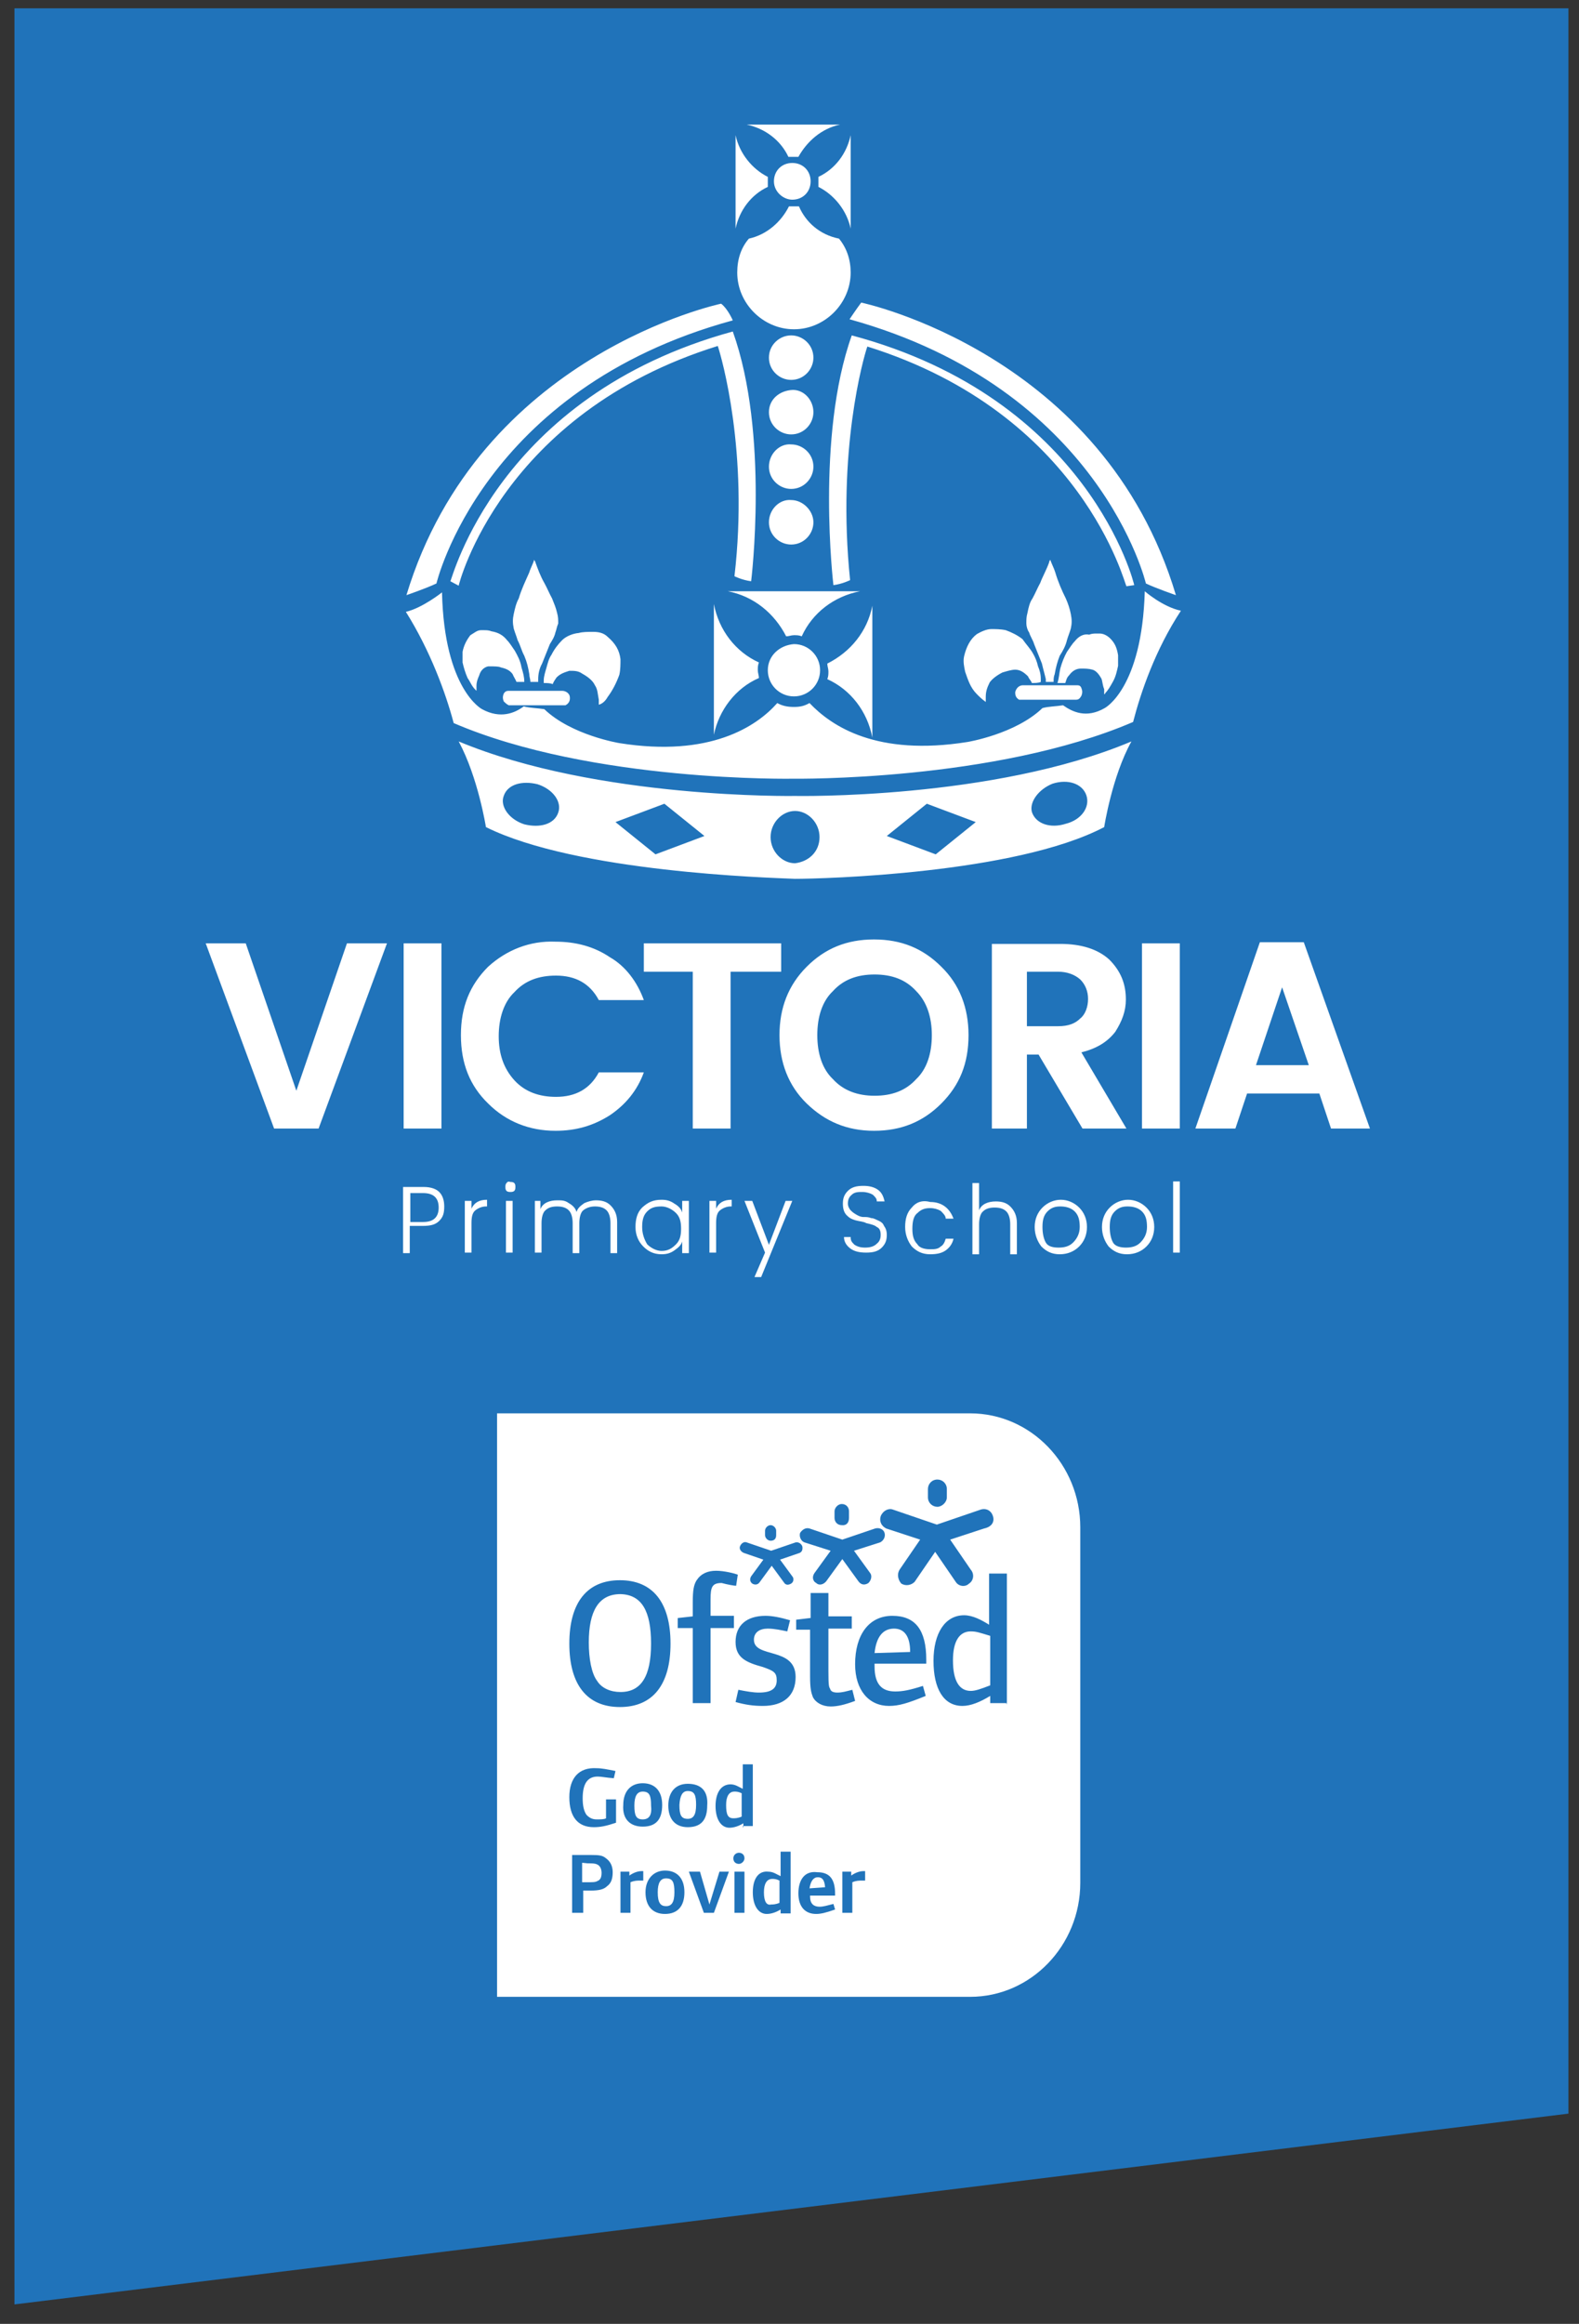 <?xml version="1.0" encoding="utf-8"?>
<!-- Generator: Adobe Illustrator 19.1.0, SVG Export Plug-In . SVG Version: 6.00 Build 0)  -->
<svg version="1.1" id="Layer_1" xmlns="http://www.w3.org/2000/svg" xmlns:xlink="http://www.w3.org/1999/xlink" x="0px" y="0px"
	 viewBox="-359 237.1 284 417.8" style="enable-background:new -359 237.1 284 417.8;" xml:space="preserve">
<rect x="-359" y="237.1" width="284" height="417.8" fill="#333333" stroke="none"/>
<style type="text/css">
	.st0{fill:#2073BA;}
	.st1{clip-path:url(#SVGID_2_);fill:#FFFFFF;}
	.st2{clip-path:url(#SVGID_4_);fill:#2073BA;}
	.st3{fill:#FFFFFF;}
</style>
<polygon class="st0" points="-356.4,238.6 -356.4,300 -356.4,590.1 -356.4,651.4 -76.9,617.1 -76.9,555.7 -76.9,300 -76.9,238.6 "/>
<g>
	<g>
		<g>
			<g>
				<defs>
					<rect id="SVGID_1_" x="-269.6" y="491.2" width="104.9" height="104.9"/>
				</defs>
				<clipPath id="SVGID_2_">
					<use xlink:href="#SVGID_1_"  style="overflow:visible;"/>
				</clipPath>
				<path class="st1" d="M-164.7,575.6c0,11.3-8.9,20.5-19.8,20.5h-85.1V491.2h85.1c10.9,0,19.8,9.2,19.8,20.5L-164.7,575.6
					L-164.7,575.6z"/>
			</g>
		</g>
	</g>
	<g>
		<g>
			<g>
				<defs>
					<rect id="SVGID_3_" x="-269.6" y="491.2" width="104.9" height="104.9"/>
				</defs>
				<clipPath id="SVGID_4_">
					<use xlink:href="#SVGID_3_"  style="overflow:visible;"/>
				</clipPath>
				<path class="st2" d="M-201.7,534.3c0.3-2.9,1.5-4.4,3.5-4.4c1.8,0,2.9,1.3,2.9,4.2L-201.7,534.3z M-199.1,543.8
					c1.8,0,3.4-0.5,6.6-1.8l-0.5-1.8c-2.5,0.8-3.7,1-5,1c-2.4,0-3.7-1.3-3.7-4.5v-0.5h9.3v-0.7c0-5.4-2-7.9-6.1-7.9
					c-4.2,0-6.7,3.4-6.7,8.7C-205.2,541-202.7,543.8-199.1,543.8 M-205.7,573.6h-1.8v7.4h1.8v-5.5c0.7-0.3,1.2-0.3,1.8-0.3
					c0.2,0,0.3,0,0.5,0v-1.7c0,0-0.2,0-0.3,0c-0.7,0-1.5,0.3-2.2,0.8v-0.7H-205.7L-205.7,573.6z M-213.4,576.6c0.2-1.3,0.7-2,1.5-2
					s1.2,0.5,1.3,1.8L-213.4,576.6z M-215.4,577.5c0,2.4,1.2,3.7,3.2,3.7c0.8,0,1.7-0.2,3.4-0.8l-0.3-1c-1.2,0.3-1.8,0.5-2.5,0.5
					c-1,0-1.7-0.5-1.7-1.8v-0.2h4.5v-0.3c0-2.7-1-3.9-3.2-3.9C-214.3,573.4-215.4,575.1-215.4,577.5 M-213.3,528l-2.5,0.3v1.8h2.5
					v8.4c0,2.2,0.2,2.9,0.5,3.7c0.5,1,1.7,1.7,3.2,1.7c1.2,0,2.5-0.3,4.4-1l-0.5-2c-1.2,0.3-1.8,0.5-2.7,0.5c-0.7,0-1.2-0.2-1.3-0.7
					c-0.2-0.3-0.3-0.5-0.3-3.2v-7.6h4.2v-2.2h-4.2v-4.2h-3.2v4.5L-213.3,528L-213.3,528z M-223.4,531.9c0-1.3,1-2,2.5-2
					c1.2,0,2.5,0.3,3.5,0.5l0.5-2c-1.7-0.5-3.2-0.8-4.4-0.8c-3.4,0-5.4,1.7-5.4,4.7c0,2.9,2,3.7,4.9,4.5c2,0.7,2.5,1,2.5,2.4
					c0,1.5-1,2.2-3.2,2.2c-1,0-2.2-0.2-3.7-0.5l-0.5,2.2c1.8,0.5,3.2,0.7,4.9,0.7c3.7,0,5.9-1.8,5.9-5.2
					C-215.9,533.1-223.4,535.3-223.4,531.9 M-221.6,577.3c0-1.5,0.5-2.4,1.5-2.4c0.3,0,0.7,0,1.3,0.3v4c-0.7,0.3-1.2,0.3-1.5,0.3
					C-221.1,579.7-221.6,579-221.6,577.3 M-223.6,577.3c0,2.4,1,3.9,2.5,3.9c0.8,0,1.7-0.3,2.5-0.8v0.7h1.8V570h-1.8v4.4
					c-0.7-0.3-1.3-0.8-2.2-0.8C-222.6,573.4-223.6,574.9-223.6,577.3 M-225.6,563.7c-0.7,0.3-1.2,0.3-1.5,0.3c-1,0-1.3-0.7-1.3-2.4
					c0-1.5,0.5-2.4,1.5-2.4c0.3,0,0.7,0,1.3,0.3V563.7z M-225.4,565.4h1.8v-11.1h-1.8v4.4c-0.7-0.3-1.3-0.8-2.2-0.8
					c-1.7,0-2.7,1.5-2.7,3.9c0,2.4,1,3.9,2.5,3.9c0.8,0,1.7-0.3,2.5-0.8v0.7h-0.1V565.4z M-225.1,573.6h-1.8v7.4h1.8V573.6z
					 M-227.1,571.2c0,0.7,0.5,1,1,1s1-0.5,1-1c0-0.7-0.5-1-1-1S-227.1,570.6-227.1,571.2 M-233.1,573.6h-2l2.7,7.4h1.8l2.7-7.4h-1.7
					l-1.8,5.9L-233.1,573.6z M-240.7,577.3c0-1.7,0.5-2.5,1.5-2.5c1.2,0,1.5,0.7,1.5,2.5s-0.5,2.5-1.5,2.5S-240.7,579.2-240.7,577.3
					 M-242.9,577.3c0,2.5,1.3,3.9,3.5,3.9s3.5-1.3,3.5-3.9c0-2.5-1.3-3.9-3.5-3.9C-241.4,573.4-242.9,574.9-242.9,577.3
					 M-243.4,564.2c-1.2,0-1.5-0.7-1.5-2.5c0-1.7,0.5-2.5,1.5-2.5c1.2,0,1.5,0.7,1.5,2.5C-241.7,563.5-242.3,564.2-243.4,564.2
					 M-243.4,565.5c2.4,0,3.5-1.3,3.5-3.9c0-2.5-1.3-3.9-3.5-3.9s-3.5,1.5-3.5,3.9C-247.1,564.2-245.6,565.5-243.4,565.5
					 M-245.6,573.6h-1.8v7.4h1.8v-5.5c0.7-0.3,1.2-0.3,1.8-0.3c0.2,0,0.3,0,0.5,0v-1.7c0,0-0.2,0-0.3,0c-0.7,0-1.5,0.3-2.2,0.8v-0.7
					H-245.6L-245.6,573.6z M-253.3,572.1c0.8,0,1.3,0,1.7,0.2c0.5,0.2,0.8,0.8,0.8,1.5c0,0.8-0.2,1.3-0.8,1.5
					c-0.3,0.2-0.8,0.2-2,0.2h-0.7V572L-253.3,572.1L-253.3,572.1z M-252.7,570.6h-3.4V581h2v-4h1.3c1.5,0,2.4-0.2,3-0.8
					c0.7-0.5,1-1.3,1-2.5s-0.5-2-1.2-2.5C-250.6,570.7-251.1,570.6-252.7,570.6 M-256.6,560.2c0,3.5,1.5,5.4,4.4,5.4
					c1.2,0,2.2-0.2,4-0.8v-4.2h-1.8v3.4c-0.3,0.2-1,0.2-1.7,0.2c-0.8,0-1.3-0.3-1.8-0.8c-0.5-0.7-0.7-1.7-0.7-3
					c0-2.5,0.8-3.9,2.7-3.9c0.7,0,1.5,0.2,2.9,0.3l0.3-1.3c-1.5-0.3-2.5-0.5-3.4-0.5C-254.9,554.8-256.6,556.8-256.6,560.2
					 M-241.9,532.6c0,5.9-1.8,8.7-5.5,8.7c-1.8,0-3.4-0.7-4.2-2c-1-1.3-1.5-4-1.5-6.9c0-5.7,1.8-8.7,5.7-8.7
					C-243.6,523.8-241.9,526.7-241.9,532.6 M-238.4,532.6c0-7.4-3.2-11.4-9.1-11.4c-5.9,0-9.1,4-9.1,11.4c0,7.4,3.2,11.4,9.1,11.4
					C-241.6,544-238.4,540-238.4,532.6 M-235.3,559.1c1.2,0,1.5,0.7,1.5,2.5s-0.5,2.5-1.5,2.5c-1.2,0-1.5-0.7-1.5-2.5
					C-236.7,560-236.3,559.1-235.3,559.1 M-235.3,557.8c-2.2,0-3.5,1.5-3.5,3.9c0,2.5,1.3,3.9,3.5,3.9c2.4,0,3.5-1.3,3.5-3.9
					C-231.6,559.1-232.9,557.8-235.3,557.8 M-226.6,522.2l0.3-2c-0.5-0.2-2.4-0.7-3.9-0.7s-2.7,0.5-3.5,1.7c-0.5,0.8-0.7,1.7-0.7,4
					v2.5l-2.7,0.3v1.8h2.7v13.5h3.2v-13.5h4.2v-2.2h-4.2v-3c0-2.2,0.3-2.9,2-2.9C-228.1,522-226.9,522.2-226.6,522.2 M-219.4,513.1
					v-0.8c0-0.5-0.5-1-1-1s-1,0.5-1,1v0.8c0,0.5,0.5,1,1,1C-219.7,514.1-219.4,513.7-219.4,513.1 M-214.7,515.1
					c-0.2-0.5-0.7-0.8-1.2-0.7l-4.4,1.5l-4.4-1.5c-0.5-0.2-1,0.2-1.2,0.7s0.2,1,0.7,1.2l3.5,1.2l-2.2,3c-0.3,0.5-0.2,1,0.2,1.3
					c0.5,0.3,1,0.2,1.3-0.2l2.2-3l2.2,3c0.3,0.5,0.8,0.5,1.3,0.2s0.5-1,0.2-1.3l-2.2-3l3.5-1.2
					C-214.7,516.1-214.6,515.6-214.7,515.1 M-206.3,510v-1.2c0-0.7-0.5-1.3-1.3-1.3c-0.7,0-1.3,0.7-1.3,1.3v1.2
					c0,0.7,0.5,1.3,1.3,1.3C-206.8,511.4-206.3,510.9-206.3,510 M-199.9,512.7c-0.2-0.7-1-1-1.7-0.8l-5.9,2l-5.9-2
					c-0.7-0.2-1.3,0.2-1.7,0.8c-0.2,0.7,0.2,1.5,0.8,1.7l4.7,1.5l-2.9,4c-0.5,0.7-0.3,1.5,0.3,1.8c0.5,0.5,1.3,0.3,1.8-0.3l2.9-4
					l2.9,4c0.5,0.7,1.2,0.7,1.8,0.3c0.5-0.5,0.7-1.3,0.3-1.8l-2.9-4l4.7-1.5C-200.1,514.1-199.7,513.4-199.9,512.7 M-188.7,506.3
					v-1.5c0-1-0.8-1.7-1.7-1.7c-1,0-1.7,0.8-1.7,1.7v1.5c0,1,0.8,1.7,1.7,1.7C-189.6,508-188.7,507.2-188.7,506.3 M-180.4,509.7
					c-0.3-1-1.2-1.5-2.2-1.2l-7.9,2.7l-7.9-2.7c-0.8-0.3-1.8,0.2-2.2,1.2c-0.3,1,0.2,1.8,1,2.2l6.1,2l-3.7,5.4
					c-0.5,0.8-0.3,1.8,0.3,2.5c0.8,0.5,1.8,0.3,2.4-0.3l3.7-5.4l3.7,5.4c0.5,0.8,1.7,1,2.4,0.3c0.8-0.5,1-1.7,0.3-2.5l-3.7-5.4
					l6.1-2C-180.6,511.6-180.1,510.7-180.4,509.7 M-180.9,540.1c-1.8,0.7-2.7,1-3.5,1c-2,0-3.2-1.7-3.2-5.5c0-3.5,1.2-5.2,3.2-5.2
					c1,0,1.5,0.2,3.5,0.8V540.1z M-177.9,543.5V520h-3.2v9.2c-1.3-0.8-2.9-1.7-4.5-1.7c-3.4,0-5.5,3.2-5.5,8.2s1.8,8.1,5.2,8.1
					c1.5,0,3.2-0.7,5-1.8v1.3h3C-178,543.3-178,543.5-177.9,543.5z"/>
			</g>
		</g>
	</g>
</g>
<path class="st3" d="M-159.4,457.7c0-1.2,0.2-2.1,0.9-2.8c0.7-0.7,1.4-0.9,2.3-0.9c0.9,0,1.9,0.2,2.6,0.9c0.7,0.7,0.9,1.6,0.9,2.8
	c0,1.2-0.5,2.1-1.2,2.8c-0.7,0.7-1.6,0.9-2.6,0.9c-0.9,0-1.9-0.2-2.3-0.9C-159.2,459.8-159.4,458.8-159.4,457.7 M-159.4,454.2
	c-0.9,0.9-1.4,2.1-1.4,3.5s0.5,2.6,1.2,3.5c0.9,0.9,1.9,1.4,3.3,1.4c1.4,0,2.6-0.5,3.5-1.4c0.9-0.9,1.4-2.1,1.4-3.5
	s-0.5-2.6-1.4-3.5s-2.1-1.4-3.3-1.4C-157.3,452.8-158.5,453.3-159.4,454.2 M-171.5,457.7c0-1.2,0.2-2.1,0.9-2.8
	c0.7-0.7,1.4-0.9,2.3-0.9c0.9,0,1.9,0.2,2.6,0.9s0.9,1.6,0.9,2.8c0,1.2-0.5,2.1-1.2,2.8c-0.7,0.7-1.6,0.9-2.6,0.9s-1.9-0.2-2.3-0.9
	C-171.3,459.8-171.5,458.8-171.5,457.7 M-171.5,454.2c-0.9,0.9-1.4,2.1-1.4,3.5s0.5,2.6,1.2,3.5c0.9,0.9,1.9,1.4,3.3,1.4
	s2.6-0.5,3.5-1.4c0.9-0.9,1.4-2.1,1.4-3.5s-0.5-2.6-1.4-3.5c-0.9-0.9-2.1-1.4-3.3-1.4C-169.4,452.8-170.6,453.3-171.5,454.2
	 M-174.3,421.6v-9.8h5.6c1.6,0,3,0.5,4,1.4c0.9,0.9,1.4,2.1,1.4,3.5s-0.5,2.8-1.4,3.5c-0.9,0.9-2.1,1.4-4,1.4H-174.3z M-174.3,440
	v-13.3h2.1l7.9,13.3h7.9l-8.1-13.7c2.8-0.7,4.7-1.9,6.1-3.7c1.2-1.9,1.9-3.7,1.9-5.8c0-2.8-0.9-5.1-3-7.2c-2.1-1.9-5.1-2.8-8.8-2.8
	h-12.3V440H-174.3z M-182.9,449.8h-1.2v12.8h1.2v-5.4c0-0.9,0.2-1.9,0.7-2.3c0.5-0.5,1.2-0.7,2.1-0.7c0.9,0,1.6,0.2,2.1,0.7
	c0.5,0.5,0.7,1.4,0.7,2.3v5.4h1.2V457c0-1.4-0.5-2.3-1.2-3s-1.6-0.9-2.6-0.9c-1.4,0-2.6,0.5-3,1.6V449.8z M-195,454.2
	c-0.9,0.9-1.2,2.1-1.2,3.5s0.5,2.6,1.2,3.5c0.9,0.9,1.9,1.4,3.3,1.4c1.2,0,2.1-0.2,2.8-0.7c0.7-0.5,1.2-1.2,1.4-2.1h-1.4
	c-0.2,0.7-0.5,1.2-0.9,1.4c-0.5,0.5-1.2,0.5-1.9,0.5c-0.9,0-1.9-0.2-2.3-0.9c-0.7-0.7-0.9-1.6-0.9-2.8s0.2-2.3,0.9-2.8
	c0.7-0.7,1.4-0.9,2.3-0.9c0.7,0,1.4,0.2,1.9,0.5c0.5,0.5,0.9,0.9,0.9,1.4h1.4c-0.7-1.9-2.1-3-4.2-3
	C-193.2,452.8-194.3,453.3-195,454.2 M-201.3,457.7c0.5,0.2,0.7,0.7,0.7,1.4c0,0.7-0.2,1.2-0.7,1.6c-0.5,0.5-1.2,0.7-2.1,0.7
	c-0.9,0-1.4-0.2-1.9-0.5c-0.5-0.5-0.7-0.7-0.7-1.4h-1.2c0,0.9,0.5,1.6,1.2,2.1c0.7,0.5,1.6,0.7,2.8,0.7c1.2,0,2.1-0.2,2.8-0.9
	c0.7-0.7,0.9-1.4,0.9-2.3c0-0.7-0.2-1.2-0.5-1.6c-0.2-0.5-0.5-0.7-0.9-0.9c-0.5-0.2-0.9-0.5-1.4-0.5c-0.5-0.2-0.9-0.2-1.4-0.2
	c-0.5,0-0.9-0.2-1.4-0.5s-0.7-0.5-0.9-0.7c-0.2-0.2-0.5-0.7-0.5-1.2c0-0.7,0.2-1.2,0.7-1.6c0.5-0.5,1.2-0.5,1.9-0.5
	c0.7,0,1.4,0.2,1.9,0.5c0.5,0.5,0.7,0.7,0.7,1.2h1.4c-0.2-0.9-0.5-1.6-1.2-2.1c-0.7-0.5-1.6-0.7-2.6-0.7c-1.2,0-2.1,0.2-2.8,0.9
	c-0.7,0.7-0.9,1.4-0.9,2.3c0,0.9,0.2,1.6,0.7,2.1c0.5,0.5,0.9,0.7,1.6,0.9c0.7,0.2,1.4,0.2,1.9,0.5
	C-202.3,457.2-201.6,457.4-201.3,457.7 M-212,423.2c0-3.3,0.9-6.1,2.8-7.9c1.9-2.1,4.4-3,7.5-3s5.6,0.9,7.5,3
	c1.9,1.9,2.8,4.7,2.8,7.9c0,3.3-0.9,6.1-2.8,7.9c-1.9,2.1-4.4,3-7.5,3c-3,0-5.6-0.9-7.5-3C-211.1,429.3-212,426.5-212,423.2
	 M-218.8,423.2c0,4.9,1.6,9.1,4.9,12.3s7.2,4.9,12.1,4.9s8.8-1.6,12.1-4.9c3.3-3.3,4.9-7.2,4.9-12.3c0-4.9-1.6-9.1-4.9-12.3
	c-3.3-3.3-7.2-4.9-12.1-4.9s-8.8,1.6-12.1,4.9S-218.8,418.3-218.8,423.2 M-225.1,453l3.7,9.3l-1.9,4.4h1.2l5.6-13.7h-1.2l-3,7.9
	l-3-7.9H-225.1z M-230.2,453h-1.2v9.3h1.2V457c0-1.2,0.2-1.9,0.7-2.3s1.2-0.7,1.9-0.7h0.2v-1.2c-1.4,0-2.3,0.5-2.8,1.6V453z
	 M-243.2,411.8h8.8V440h6.8v-28.2h9.1v-5.1h-24.7V411.8z M-243.5,457.7c0-1.2,0.2-2.1,0.9-2.8c0.7-0.7,1.4-0.9,2.6-0.9
	c0.9,0,1.9,0.5,2.6,1.2c0.7,0.7,0.9,1.6,0.9,2.8c0,1.2-0.2,2.1-0.9,2.8c-0.7,0.7-1.4,1.2-2.6,1.2c-0.9,0-1.9-0.5-2.6-1.2
	C-243.2,459.8-243.5,458.8-243.5,457.7 M-243.5,454.2c-0.9,0.9-1.2,2.1-1.2,3.5s0.5,2.6,1.4,3.5c0.9,0.9,1.9,1.4,3.3,1.4
	c0.9,0,1.6-0.2,2.3-0.7c0.7-0.5,1.2-0.9,1.4-1.6v2.1h1.2V453h-1.2v2.1c-0.2-0.7-0.7-1.2-1.4-1.6c-0.7-0.5-1.4-0.7-2.3-0.7
	C-241.6,452.8-242.5,453.3-243.5,454.2 M-261.6,453h-1.2v9.3h1.2V457c0-0.9,0.2-1.9,0.7-2.3c0.5-0.5,1.2-0.7,2.1-0.7
	c0.9,0,1.6,0.2,2.1,0.7c0.5,0.5,0.7,1.4,0.7,2.3v5.4h1.2V457c0-0.9,0.2-1.9,0.7-2.3s1.2-0.7,2.1-0.7c0.9,0,1.6,0.2,2.1,0.7
	c0.5,0.5,0.7,1.4,0.7,2.3v5.4h1.2v-5.6c0-1.4-0.5-2.3-1.2-3c-0.7-0.7-1.6-0.9-2.6-0.9c-0.7,0-1.4,0.2-2.1,0.5
	c-0.7,0.5-1.2,0.9-1.4,1.6c-0.2-0.7-0.7-1.2-1.4-1.6c-0.7-0.5-1.2-0.5-2.1-0.5c-1.4,0-2.6,0.5-3,1.6V453H-261.6z M-266.8,453h-1.2
	v9.3h1.2V453z M-267.9,449.8c-0.2,0.2-0.2,0.5-0.2,0.7s0,0.5,0.2,0.7s0.5,0.2,0.7,0.2c0.2,0,0.5,0,0.7-0.2c0.2-0.2,0.2-0.5,0.2-0.7
	c0-0.2,0-0.5-0.2-0.7c-0.2-0.2-0.5-0.2-0.7-0.2C-267.5,449.5-267.7,449.5-267.9,449.8 M-274.2,453h-1.2v9.3h1.2V457
	c0-1.2,0.2-1.9,0.7-2.3s1.2-0.7,1.9-0.7h0.2v-1.2c-1.4,0-2.3,0.5-2.8,1.6C-274.2,454.4-274.2,453-274.2,453z M-271.2,410.9
	c-3.3,3.3-4.9,7.2-4.9,12.3c0,5.1,1.6,9.1,4.9,12.3c3.3,3.3,7.5,4.9,12.1,4.9c3.7,0,6.8-0.9,9.8-2.8c2.8-1.9,4.9-4.4,6.1-7.7h-8.1
	c-1.6,3-4.2,4.4-7.7,4.4c-3,0-5.6-0.9-7.5-3c-1.9-2.1-2.8-4.7-2.8-7.9s0.9-6.1,2.8-7.9c1.9-2.1,4.4-3,7.5-3c3.5,0,6.1,1.4,7.7,4.4
	h8.1c-1.2-3.3-3.3-6.1-6.1-7.7c-2.8-1.9-6.1-2.8-9.8-2.8C-263.7,406.2-267.9,407.9-271.2,410.9 M-216,382.9c2.3,0,4.4,2.1,4.4,4.7
	s-1.9,4.4-4.4,4.7c-2.3,0-4.4-2.1-4.4-4.7S-218.3,382.9-216,382.9 M-232.3,387.4l-8.8,3.3l-7.2-5.8l8.8-3.3L-232.3,387.4z
	 M-258.6,383.2c-0.7,2.1-3.3,2.8-6.1,2.1c-2.8-0.9-4.4-3.3-3.7-5.1c0.7-2.1,3.3-2.8,6.1-2.1C-259.5,379-257.9,381.3-258.6,383.2
	 M-199.5,387.4l7.2-5.8l8.8,3.3l-7.2,5.8L-199.5,387.4z M-169.7,378c2.8-0.9,5.4,0,6.1,2.1c0.7,2.1-0.9,4.4-3.7,5.1
	c-2.8,0.9-5.4,0-6.1-2.1C-173.9,381.3-172.2,379-169.7,378 M-276.5,370.4c3.5,6.5,4.9,15.4,4.9,15.4c16.3,8.1,50.8,9.1,55.6,9.3
	c4.9,0,39.6-0.9,55.6-9.3c0,0,1.4-9.1,4.9-15.4c-24.9,10.5-60.5,9.8-60.5,9.8S-251.6,380.8-276.5,370.4 M-285.2,451.6h2.3
	c1.9,0,2.8,0.9,2.8,2.6s-0.9,2.6-2.8,2.6h-2.3V451.6z M-282.8,450.5h-3.7v11.9h1.2v-4.9h2.3c1.4,0,2.3-0.2,3-0.9
	c0.7-0.7,0.9-1.4,0.9-2.6c0-0.9-0.2-1.9-0.9-2.6C-280.5,450.9-281.4,450.5-282.8,450.5 M-279.6,406.7h-6.8V440h6.8V406.7z
	 M-301.7,440l12.3-33.3h-7.2l-9.1,26.5l-9.1-26.5h-7.2l12.3,33.3H-301.7z M-227.2,294.7c0,0-0.9-2.1-2.1-3c0,0-43.5,9.1-56.6,52.4
	c0,0,3.5-1.2,5.4-2.1C-280.5,342-272.3,307-227.2,294.7 M-257.9,352.2c-0.7,0.7-1.4,1.6-1.9,2.6c-0.5,0.7-0.7,1.6-0.9,2.3
	c-0.2,0.7-0.5,1.6-0.5,2.3c0,0.2,0,0.2,0,0.5c0.5,0,1.2,0,1.6,0.2l0,0c0.2-0.5,0.5-0.9,0.7-1.2c0.7-0.7,1.4-0.9,2.3-1.2
	c0.9,0,1.6,0,2.3,0.5c0.9,0.5,1.9,1.2,2.3,2.1c0.5,0.7,0.5,1.6,0.7,2.6c0,0.2,0,0.7,0,0.9l0,0c0.7-0.2,1.2-0.7,1.6-1.4
	c0.9-1.2,1.6-2.6,2.1-4c0.2-0.9,0.2-1.9,0.2-2.8c-0.2-1.6-0.9-2.8-2.3-4c-0.7-0.7-1.6-0.9-2.6-0.9s-1.9,0-2.6,0.2
	C-256,351-257.2,351.5-257.9,352.2 M-259.1,350.8c0.2-0.5,0.2-0.9,0.5-1.6c0-0.7,0-1.2-0.2-1.9c-0.2-0.9-0.5-1.6-0.9-2.6
	c-0.5-0.9-0.9-1.9-1.4-2.8c-0.7-1.2-1.2-2.6-1.6-3.7c0-0.2-0.2-0.2-0.2-0.5l0,0c-0.2,0.7-0.7,1.6-0.9,2.3c-0.7,1.6-1.4,3-1.9,4.7
	c-0.5,0.9-0.7,1.9-0.9,2.8c-0.2,0.9-0.2,1.6,0,2.6c0.2,0.7,0.5,1.4,0.7,2.1c0.5,0.9,0.7,1.9,1.2,2.8c0.5,1.2,0.7,2.1,0.9,3.3
	c0,0.5,0.2,0.9,0.2,1.4l0,0h0.2c0.5,0,0.9,0,1.2,0l0,0c0-0.2,0-0.2,0-0.5c0-0.9,0.2-1.9,0.7-2.8c0.5-1.2,0.9-2.3,1.4-3.5
	C-259.8,352.4-259.3,351.7-259.1,350.8 M-256.5,362.7v-0.2c0-0.7-0.7-1.2-1.4-1.2c-0.5,0-0.7,0-1.2,0s-0.7,0-1.2,0
	c-0.2,0-0.7,0-0.9,0c-0.5,0-0.7,0-1.2,0c-0.2,0-0.7,0-0.9,0c-0.5,0-0.7,0-1.2,0c-0.2,0-0.7,0-0.9,0c-0.5,0-0.7,0-1.2,0
	c-0.2,0-0.7,0-0.9,0c-0.5,0-0.7,0.2-0.9,0.5c-0.2,0.5-0.2,0.9,0,1.4c0.2,0.2,0.5,0.5,0.9,0.7h0.2c0.2,0,0.7,0,0.9,0
	c0.2,0,0.7,0,0.9,0c0.2,0,0.7,0,0.9,0c0.2,0,0.7,0,0.9,0c0.2,0,0.7,0,0.9,0c0.2,0,0.7,0,0.9,0s0.7,0,0.9,0c0.2,0,0.7,0,0.9,0
	c0.5,0,0.7,0,1.2,0c0.2,0,0.7,0,0.9,0c0.2,0,0.5,0,0.7,0C-256.7,363.6-256.5,363.1-256.5,362.7 M-268.9,357.1
	c0.9,0.2,1.6,0.5,2.1,1.2c0.2,0.5,0.5,0.9,0.7,1.4l0,0c0.5,0,0.7,0,1.2,0h0.2l0,0c0-0.9-0.2-1.6-0.5-2.6c-0.2-1.2-0.7-2.1-1.2-3
	c-0.5-0.7-0.9-1.4-1.4-1.9c-0.7-0.9-1.6-1.4-2.8-1.6c-0.5-0.2-0.9-0.2-1.4-0.2c-0.2,0-0.5,0-0.5,0c-0.7,0-1.2,0.5-1.9,0.9
	c-0.7,0.9-1.2,1.9-1.4,3c0,0.2,0,0.2,0,0.5v0.5c0,0,0,0,0,0.2c0,0.2,0,0.5,0,0.7c0.2,0.9,0.5,1.9,0.9,2.8c0.5,0.7,0.7,1.4,1.4,2.1
	l0.2,0.2l0,0c0-0.2,0-0.5,0-0.9c0-0.7,0.2-1.2,0.5-1.9c0.2-0.7,0.7-1.4,1.6-1.6C-270,356.9-269.3,356.9-268.9,357.1 M-276.5,342.4
	c0-0.2,7.7-31,46.6-43.1c0.7,2.1,5.6,19.1,3,41.4c0,0,1.4,0.7,3,0.9c0,0,3.3-26.5-3.3-44.9l0,0c-42.4,11.6-50.5,44.7-50.8,44.9
	L-276.5,342.4z M-228.1,343.4c4.7,0.9,8.4,4,10.5,8.1c0.5,0,0.9-0.2,1.4-0.2s0.9,0,1.4,0.2c1.9-4.2,5.8-7.2,10.5-8.1H-228.1z
	 M-220.9,357.6c0,2.6,2.1,4.7,4.7,4.7c2.6,0,4.7-2.1,4.7-4.7c0-2.6-2.1-4.7-4.7-4.7C-218.8,353.1-220.9,355-220.9,357.6
	 M-210.2,356.4c0,0.5,0.2,0.9,0.2,1.4s0,0.9-0.2,1.4c4.2,1.9,7.2,5.8,8.1,10.5v-23.7C-203,350.6-206,354.3-210.2,356.4
	 M-165.7,352.4c-0.5,0.5-0.9,1.2-1.4,1.9c-0.5,0.9-0.9,1.9-1.2,3c-0.2,0.9-0.2,1.6-0.5,2.6l0,0h0.2c0.5,0,0.7,0,1.2,0l0,0
	c0.2-0.5,0.2-0.9,0.7-1.4c0.5-0.7,1.2-1.2,2.1-1.2c0.7,0,1.4,0,2.1,0.2c0.7,0.2,1.2,0.9,1.6,1.6c0.2,0.5,0.2,1.2,0.5,1.9
	c0,0.2,0,0.5,0,0.9l0,0c0.2,0,0.2-0.2,0.2-0.2c0.5-0.5,0.9-1.2,1.4-2.1c0.5-0.9,0.7-1.9,0.9-2.8c0-0.2,0-0.5,0-0.7c0,0,0,0,0-0.2
	v-0.5c0-0.2,0-0.2,0-0.5c-0.2-1.2-0.5-2.1-1.4-3c-0.5-0.5-1.2-0.9-1.9-0.9c-0.2,0-0.5,0-0.5,0c-0.5,0-0.9,0-1.4,0.2
	C-164.1,351-165,351.5-165.7,352.4 M-167.1,352.2c0.2-0.7,0.5-1.4,0.7-2.1c0.2-0.9,0.2-1.6,0-2.6s-0.5-1.9-0.9-2.8
	c-0.7-1.4-1.4-3-1.9-4.7c-0.2-0.7-0.7-1.6-0.9-2.3l0,0c0,0.2-0.2,0.2-0.2,0.5c-0.5,1.4-1.2,2.6-1.6,3.7c-0.5,0.9-0.9,1.9-1.4,2.8
	c-0.5,0.7-0.7,1.6-0.9,2.6c-0.2,0.7-0.2,1.2-0.2,1.9c0,0.5,0.2,1.2,0.5,1.6c0.2,0.7,0.7,1.4,0.9,2.1c0.5,1.2,0.9,2.3,1.4,3.5
	c0.2,0.9,0.5,1.9,0.7,2.8c0,0.2,0,0.2,0,0.5l0,0c0.5,0,0.9,0,1.2,0h0.2l0,0c0-0.5,0-0.9,0.2-1.4c0.2-1.2,0.5-2.3,0.9-3.3
	C-167.8,354.1-167.3,353.1-167.1,352.2 M-164.5,362.2c0.2-0.5,0.2-0.9,0-1.4s-0.5-0.5-0.9-0.5c-0.2,0-0.7,0-0.9,0
	c-0.5,0-0.7,0-1.2,0c-0.2,0-0.7,0-0.9,0c-0.5,0-0.7,0-1.2,0c-0.2,0-0.7,0-0.9,0c-0.5,0-0.7,0-1.2,0c-0.2,0-0.7,0-0.9,0
	c-0.5,0-0.7,0-1.2,0s-0.7,0-1.2,0c-0.7,0-1.2,0.5-1.4,1.2v0.2c0,0.5,0.2,0.9,0.7,1.2c0.2,0,0.5,0,0.7,0c0.2,0,0.7,0,0.9,0
	c0.5,0,0.7,0,1.2,0c0.2,0,0.7,0,0.9,0c0.2,0,0.7,0,0.9,0s0.7,0,0.9,0s0.7,0,0.9,0c0.2,0,0.7,0,0.9,0s0.7,0,0.9,0c0.2,0,0.7,0,0.9,0
	s0.7,0,0.9,0h0.2C-165,362.9-164.8,362.7-164.5,362.2 M-178.7,358c0.7-0.2,1.6-0.5,2.3-0.5c0.9,0,1.6,0.5,2.3,1.2
	c0.2,0.5,0.5,0.7,0.7,1.2l0,0c0.5,0,1.2,0,1.6-0.2c0-0.2,0-0.2,0-0.5c0-0.9-0.2-1.6-0.5-2.3c-0.2-0.9-0.5-1.6-0.9-2.3
	c-0.5-0.9-1.2-1.6-1.9-2.6c-0.9-0.7-1.9-1.2-3-1.6c-0.9-0.2-1.9-0.2-2.6-0.2c-0.9,0-1.9,0.5-2.6,0.9c-1.2,0.9-1.9,2.3-2.3,4
	c-0.2,0.9,0,1.9,0.2,2.8c0.5,1.4,0.9,2.8,2.1,4c0.5,0.5,0.9,0.9,1.6,1.4l0,0c0-0.2,0-0.7,0-0.9c0-0.9,0.2-1.6,0.7-2.6
	C-180.6,359.2-179.7,358.5-178.7,358 M-203,299.4c38.7,12.1,46.3,42.8,46.6,43.1l1.4-0.2c0-0.2-8.1-33.5-50.8-44.9l0,0
	c-6.5,18.2-3.3,44.9-3.3,44.9c1.6-0.2,3-0.9,3-0.9C-208.5,318.2-203.7,301.4-203,299.4 M-215.3,274.2c-0.2,0-0.7,0-0.9,0
	s-0.7,0-0.9,0c-1.4,2.8-4,5.1-7.2,5.8l0,0c-1.4,1.6-2.1,3.7-2.1,6.1c0,5.6,4.7,10.2,10.2,10.2c5.6,0,10.2-4.7,10.2-10.2
	c0-2.3-0.7-4.4-2.1-6.1l0,0l0,0C-211.6,279.3-214.1,277-215.3,274.2 M-216.5,273c1.9,0,3.3-1.4,3.3-3.3s-1.4-3.3-3.3-3.3
	s-3.3,1.4-3.3,3.3S-218.1,273-216.5,273 M-220.7,321c0,2.3,1.9,4,4,4c2.3,0,4-1.9,4-4c0-2.3-1.9-4-4-4
	C-218.8,316.8-220.7,318.7-220.7,321 M-220.7,331c0,2.3,1.9,4,4,4c2.3,0,4-1.9,4-4s-1.9-4-4-4C-218.8,326.8-220.7,328.7-220.7,331
	 M-220.7,311.2c0,2.3,1.9,4,4,4c2.3,0,4-1.9,4-4s-1.6-4-3.7-4C-218.8,307.3-220.7,308.9-220.7,311.2 M-220.7,301.4c0,2.3,1.9,4,4,4
	c2.3,0,4-1.9,4-4c0-2.3-1.9-4-4-4S-220.7,299.1-220.7,301.4 M-222.5,359c0-0.5-0.2-0.9-0.2-1.4s0-0.9,0.2-1.4
	c-4.2-1.9-7.2-5.8-8.1-10.5v23.5C-229.7,364.8-226.7,360.8-222.5,359 M-226.7,261.4v16.8c0.7-3.3,2.8-6.1,5.8-7.5c0-0.2,0-0.7,0-0.9
	s0-0.7,0-0.9C-223.7,267.5-226,264.7-226.7,261.4 M-207.9,259.5h-16.8c3.3,0.7,6.1,2.8,7.5,5.8c0.2,0,0.7,0,0.9,0s0.7,0,0.9,0
	C-213.9,262.6-211.3,260.2-207.9,259.5 M-206,278.2v-16.8c-0.7,3.3-2.8,6.1-5.8,7.5c0,0.2,0,0.7,0,0.9s0,0.7,0,0.9
	C-209,272.1-206.7,274.9-206,278.2 M-152.9,342c1.9,0.9,5.4,2.1,5.4,2.1c-13-43.5-56.6-52.6-56.6-52.6c-0.9,1.2-2.1,3-2.1,3
	C-161.1,307-152.9,342-152.9,342 M-155.2,366.9c1.4-5.4,4-13,8.6-20c-3.3-0.7-6.5-3.5-6.5-3.5c-0.5,17.5-7.2,21-7.2,21
	c-3.3,1.9-5.8,0.7-7.5-0.5c-1.2,0.2-2.6,0.2-3.7,0.5c-4.9,4.7-13.5,6.1-13.5,6.1c-16.3,2.6-24.4-2.8-28.4-7
	c-0.9,0.5-1.6,0.7-2.8,0.7c-1.2,0-2.1-0.2-3-0.7c-3.7,4.2-12.1,9.8-28.4,7.2c0,0-8.6-1.4-13.5-6.1c-1.2-0.2-2.6-0.2-3.7-0.5
	c-1.6,1.2-4.2,2.3-7.5,0.5c0,0-6.8-3.5-7.2-21c0,0-3.5,2.8-6.5,3.5c4.4,7,7.2,14.7,8.6,20c24.9,10.7,61.2,10,61.2,10
	S-180.1,377.6-155.2,366.9 M-153.6,440h6.8v-33.3h-6.8V440z M-148,462.3h1.2v-12.8h-1.2V462.3z M-123.6,428.6h-9.5l4.7-14
	L-123.6,428.6z M-112.6,440l-11.9-33.5h-7.9l-11.6,33.5h7.2l2.1-6.3h13l2.1,6.3H-112.6z"/>
</svg>

